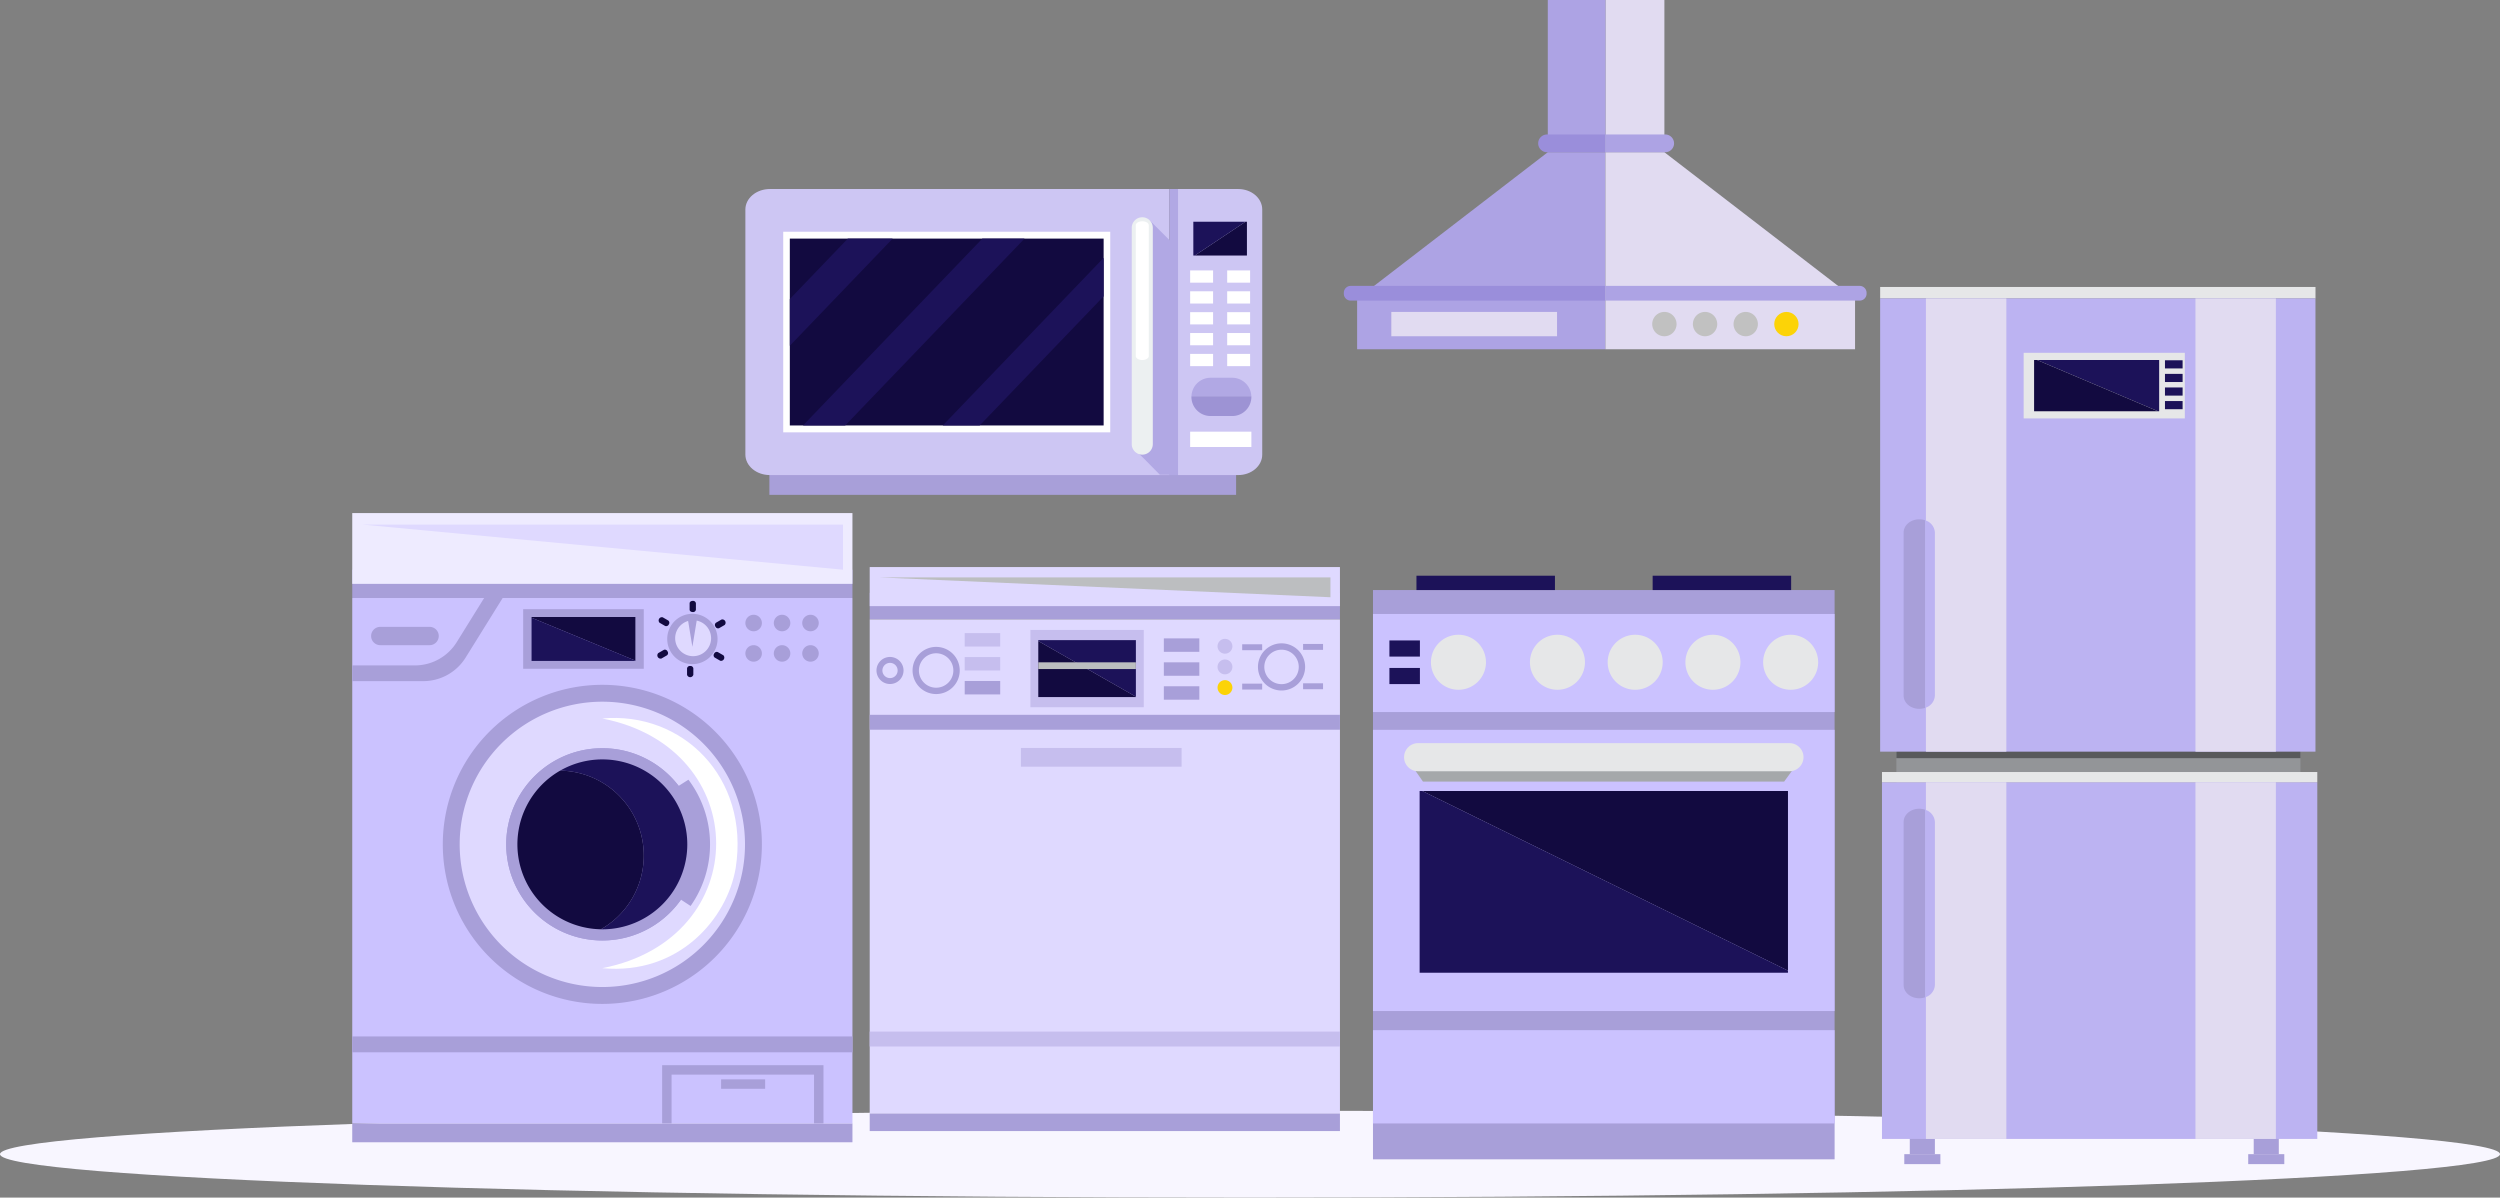 <svg xmlns="http://www.w3.org/2000/svg" width="790.034" height="378.459" viewBox="0 0 790.034 378.459">
  <rect x="0" y="0" width="790.034" height="378.459" fill="#808080" stroke="none"/>
  <g id="Group_2896" data-name="Group 2896" transform="translate(-3239.129 -588.15)">
    <path id="_0" data-name="0" d="M957.828,144.7c0,7.584-176.854,13.73-395.015,13.73s-395.018-6.146-395.018-13.73,176.857-13.733,395.018-13.733S957.828,137.115,957.828,144.7Z" transform="translate(3071.335 808.181)" fill="#f8f6ff" style="mix-blend-mode: multiply;isolation: isolate"/>
    <rect id="Rectangle_2929" data-name="Rectangle 2929" width="158.07" height="8.946" transform="translate(3350.443 768.185)" fill="#a89fd9"/>
    <rect id="Rectangle_2930" data-name="Rectangle 2930" width="158.07" height="5.965" transform="translate(3350.443 943.157)" fill="#a89fd9"/>
    <rect id="Rectangle_2931" data-name="Rectangle 2931" width="158.07" height="166.026" transform="translate(3350.443 777.131)" fill="#cbc2ff"/>
    <rect id="Rectangle_2932" data-name="Rectangle 2932" width="38.109" height="18.834" transform="translate(3404.458 780.66)" fill="#a89fd9"/>
    <path id="Path_51170" data-name="Path 51170" d="M255.975,79.538H223.169v.225l32.806,13.56Z" transform="translate(3183.941 703.6)" fill="#120a40"/>
    <path id="Path_51171" data-name="Path 51171" d="M223.169,79.612V93.264h32.806v-.092Z" transform="translate(3183.941 703.751)" fill="#1c1259"/>
    <g id="Group_2815" data-name="Group 2815" transform="translate(3474.678 782.426)">
      <g id="Group_2813" data-name="Group 2813">
        <path id="Path_51172" data-name="Path 51172" d="M250.661,81.912a2.609,2.609,0,1,1-2.606-2.609A2.608,2.608,0,0,1,250.661,81.912Z" transform="translate(-245.443 -79.303)" fill="#a89fd9"/>
      </g>
      <g id="Group_2814" data-name="Group 2814" transform="translate(0 9.607)">
        <path id="Path_51173" data-name="Path 51173" d="M250.661,85.079a2.609,2.609,0,1,1-2.606-2.609A2.608,2.608,0,0,1,250.661,85.079Z" transform="translate(-245.443 -82.47)" fill="#a89fd9"/>
      </g>
    </g>
    <g id="Group_2818" data-name="Group 2818" transform="translate(3483.663 782.426)">
      <g id="Group_2816" data-name="Group 2816">
        <path id="Path_51174" data-name="Path 51174" d="M253.623,81.912a2.609,2.609,0,1,1-2.606-2.609A2.608,2.608,0,0,1,253.623,81.912Z" transform="translate(-248.405 -79.303)" fill="#a89fd9"/>
      </g>
      <g id="Group_2817" data-name="Group 2817" transform="translate(0 9.607)">
        <path id="Path_51175" data-name="Path 51175" d="M253.623,85.079a2.609,2.609,0,1,1-2.606-2.609A2.608,2.608,0,0,1,253.623,85.079Z" transform="translate(-248.405 -82.47)" fill="#a89fd9"/>
      </g>
    </g>
    <g id="Group_2821" data-name="Group 2821" transform="translate(3492.648 782.426)">
      <g id="Group_2819" data-name="Group 2819">
        <path id="Path_51176" data-name="Path 51176" d="M256.585,81.912a2.609,2.609,0,1,1-2.606-2.609A2.608,2.608,0,0,1,256.585,81.912Z" transform="translate(-251.367 -79.303)" fill="#a89fd9"/>
      </g>
      <g id="Group_2820" data-name="Group 2820" transform="translate(0 9.607)">
        <path id="Path_51177" data-name="Path 51177" d="M256.585,85.079a2.609,2.609,0,1,1-2.606-2.609A2.608,2.608,0,0,1,256.585,85.079Z" transform="translate(-251.367 -82.47)" fill="#a89fd9"/>
      </g>
    </g>
    <path id="Path_51178" data-name="Path 51178" d="M253.987,78.277l-1.969,3.161-11.7,18.826a15.753,15.753,0,0,1-13.384,7.438H204.489v-4.969h19.806a15.545,15.545,0,0,0,13.2-7.335l8.673-13.96,3.6-5.788Z" transform="translate(3145.954 695.695)" fill="#a89fd9"/>
    <path id="Path_51179" data-name="Path 51179" d="M253.206,87.157a7.952,7.952,0,1,1-7.954-7.954A7.954,7.954,0,0,1,253.206,87.157Z" transform="translate(3212.678 702.92)" fill="#a89fd9"/>
    <path id="Path_51180" data-name="Path 51180" d="M249.483,85.553a5.677,5.677,0,1,1-5.676-5.679A5.678,5.678,0,0,1,249.483,85.553Z" transform="translate(3214.362 704.284)" fill="#dfd9ff"/>
    <path id="Path_51181" data-name="Path 51181" d="M239.455,79.806l1.416,8.591,1.419-8.591Z" transform="translate(3217.059 704.145)" fill="#a89fd9"/>
    <g id="Group_2832" data-name="Group 2832" transform="translate(3446.833 778.034)">
      <g id="Group_2826" data-name="Group 2826" transform="translate(10.224)">
        <path id="Path_51182" data-name="Path 51182" d="M240.629,81.392c-.552,0-.995-.337-.995-.752V78.61c0-.419.443-.755.995-.755a.9.9,0,0,1,.992.755V80.64A.9.9,0,0,1,240.629,81.392Z" transform="translate(-239.634 -77.855)" fill="#120a40"/>
      </g>
      <g id="Group_2827" data-name="Group 2827" transform="translate(0.406 5.114)">
        <path id="Path_51183" data-name="Path 51183" d="M239.629,81.874a.9.9,0,0,1-1.15.482l-1.756-1.013a1.032,1.032,0,0,1,.992-1.723l1.756,1.016A.9.9,0,0,1,239.629,81.874Z" transform="translate(-236.398 -79.541)" fill="#120a40"/>
      </g>
      <g id="Group_2828" data-name="Group 2828" transform="translate(0 15.403)">
        <path id="Path_51184" data-name="Path 51184" d="M239.5,83.495a.9.9,0,0,1-.158,1.238l-1.756,1.016a1.033,1.033,0,0,1-1-1.723l1.756-1.013A.9.9,0,0,1,239.5,83.495Z" transform="translate(-236.264 -82.933)" fill="#120a40"/>
      </g>
      <g id="Group_2829" data-name="Group 2829" transform="translate(9.414 20.576)">
        <path id="Path_51185" data-name="Path 51185" d="M240.362,84.638a.9.9,0,0,1,.992.755V87.42a1.031,1.031,0,0,1-1.987,0V85.393A.9.9,0,0,1,240.362,84.638Z" transform="translate(-239.367 -84.638)" fill="#120a40"/>
      </g>
      <g id="Group_2830" data-name="Group 2830" transform="translate(17.82 16.104)">
        <path id="Path_51186" data-name="Path 51186" d="M242.3,83.726a.9.9,0,0,1,1.153-.482l1.756,1.013a1.032,1.032,0,0,1-.995,1.723l-1.756-1.016A.9.9,0,0,1,242.3,83.726Z" transform="translate(-242.138 -83.164)" fill="#120a40"/>
      </g>
      <g id="Group_2831" data-name="Group 2831" transform="translate(18.225 5.815)">
        <path id="Path_51187" data-name="Path 51187" d="M242.439,82.105a.9.9,0,0,1,.158-1.238l1.756-1.016a1.032,1.032,0,0,1,.992,1.723l-1.756,1.013A.9.9,0,0,1,242.439,82.105Z" transform="translate(-242.272 -79.772)" fill="#120a40"/>
      </g>
    </g>
    <rect id="Rectangle_2933" data-name="Rectangle 2933" width="158.07" height="22.369" transform="translate(3350.443 750.289)" fill="#eeebff"/>
    <path id="Path_51188" data-name="Path 51188" d="M224.935,80.562H209.349a2.894,2.894,0,0,0,0,5.788h15.586a2.894,2.894,0,1,0,0-5.788Z" transform="translate(3149.952 705.683)" fill="#a89fd9"/>
    <path id="Path_51189" data-name="Path 51189" d="M314.759,137.017A50.419,50.419,0,1,1,264.342,86.6,50.419,50.419,0,0,1,314.759,137.017Z" transform="translate(3165.137 717.962)" fill="#a89fd9"/>
    <path id="Path_51190" data-name="Path 51190" d="M305.846,133.442a45.083,45.083,0,1,1-45.081-45.084A45.082,45.082,0,0,1,305.846,133.442Z" transform="translate(3168.714 721.537)" fill="#dfd9ff"/>
    <path id="Path_51191" data-name="Path 51191" d="M284.941,123.585A33.846,33.846,0,0,1,278.8,143.06l-3.052-2a30.375,30.375,0,1,1-.725-35.95l3.094-1.957A33.926,33.926,0,0,1,284.941,123.585Z" transform="translate(3178.568 731.391)" fill="#a89fd9"/>
    <path id="Path_51192" data-name="Path 51192" d="M281.291,123.585a30.384,30.384,0,1,1-6.264-18.474A30.161,30.161,0,0,1,281.291,123.585Z" transform="translate(3178.568 731.391)" fill="#a89fd9"/>
    <path id="Path_51193" data-name="Path 51193" d="M266.324,121.214a26.85,26.85,0,0,1-26.844,26.853c-.152,0-.288,0-.44-.012a26.834,26.834,0,0,0-12.892-50.135,26.838,26.838,0,0,1,40.176,23.294Z" transform="translate(3189.998 733.762)" fill="#1c1259"/>
    <path id="Path_51194" data-name="Path 51194" d="M261.627,122.374a26.822,26.822,0,0,1-13.529,23.3A26.841,26.841,0,0,1,235.205,95.54,26.832,26.832,0,0,1,261.627,122.374Z" transform="translate(3180.941 736.141)" fill="#120a40"/>
    <rect id="Rectangle_2934" data-name="Rectangle 2934" width="158.07" height="5.011" transform="translate(3350.443 915.679)" fill="#a89fd9"/>
    <path id="Path_51195" data-name="Path 51195" d="M236.772,126.225v18.392h2.985v-15.41h45.017v15.41h2.982V126.225Z" transform="translate(3211.603 798.54)" fill="#a89fd9"/>
    <path id="Path_51196" data-name="Path 51196" d="M230.536,90.225c25.239-2.315,46.649,18.592,42.16,47.253-2.651,15.789-17.761,33.924-42.16,31.655C278.714,159.723,278.326,99.535,230.536,90.225Z" transform="translate(3198.921 724.978)" fill="#fff"/>
    <path id="Path_51197" data-name="Path 51197" d="M205.581,69.911H357.355V84.16Z" transform="translate(3148.175 684.025)" fill="#dfd9ff" style="mix-blend-mode: overlay;isolation: isolate"/>
    <rect id="Rectangle_2935" data-name="Rectangle 2935" width="13.92" height="2.983" transform="translate(3467.007 929.238)" fill="#a89fd9"/>
    <g id="Group_2835" data-name="Group 2835" transform="translate(3840.911 946.579)">
      <rect id="Rectangle_2936" data-name="Rectangle 2936" width="7.93" height="6.301" transform="translate(1.736)" fill="#a89fd9"/>
      <rect id="Rectangle_2937" data-name="Rectangle 2937" width="11.402" height="3.15" transform="translate(0 6.301)" fill="#a89fd9"/>
    </g>
    <g id="Group_2836" data-name="Group 2836" transform="translate(3949.596 946.579)">
      <rect id="Rectangle_2938" data-name="Rectangle 2938" width="7.93" height="6.301" transform="translate(1.736)" fill="#a89fd9"/>
      <rect id="Rectangle_2939" data-name="Rectangle 2939" width="11.402" height="3.15" transform="translate(0 6.301)" fill="#a89fd9"/>
    </g>
    <rect id="Rectangle_2940" data-name="Rectangle 2940" width="127.686" height="18.894" transform="translate(3838.417 819.453)" fill="#939598"/>
    <rect id="Rectangle_2941" data-name="Rectangle 2941" width="127.686" height="9.448" transform="translate(3838.417 818.291)" fill="#58595b"/>
    <rect id="Rectangle_2942" data-name="Rectangle 2942" width="137.566" height="112.724" transform="translate(3833.858 835.342)" fill="#bcb3f2"/>
    <rect id="Rectangle_2943" data-name="Rectangle 2943" width="137.566" height="3.222" transform="translate(3833.858 832.12)" fill="#e6e7e8"/>
    <rect id="Rectangle_2944" data-name="Rectangle 2944" width="137.569" height="3.629" transform="translate(3833.286 678.836)" fill="#e6e7e8"/>
    <rect id="Rectangle_2945" data-name="Rectangle 2945" width="137.566" height="143.22" transform="translate(3833.28 682.46)" fill="#bcb3f2"/>
    <rect id="Rectangle_2946" data-name="Rectangle 2946" width="50.924" height="20.733" transform="translate(3878.634 699.642)" fill="#e6e7e8"/>
    <rect id="Rectangle_2947" data-name="Rectangle 2947" width="25.415" height="143.22" transform="translate(3847.745 682.46)" fill="#e1dbf1"/>
    <rect id="Rectangle_2948" data-name="Rectangle 2948" width="25.415" height="112.724" transform="translate(3847.745 835.342)" fill="#e1dbf1"/>
    <path id="Path_51199" data-name="Path 51199" d="M371.041,69.358c-2.73,0-4.939,1.875-4.939,4.186v51.521c0,2.312,2.208,4.186,4.939,4.186a5.7,5.7,0,0,0,1.9-.322V69.68A5.7,5.7,0,0,0,371.041,69.358Z" transform="translate(3474.597 682.9)" fill="#a89fd9"/>
    <path id="Path_51200" data-name="Path 51200" d="M368.356,69.464v59.251a4.246,4.246,0,0,0,3.04-3.865V73.329A4.246,4.246,0,0,0,368.356,69.464Z" transform="translate(3479.181 683.115)" fill="#bcb3f2"/>
    <path id="Path_51201" data-name="Path 51201" d="M371.041,99.51c-2.73,0-4.939,1.875-4.939,4.189v51.518c0,2.315,2.208,4.189,4.939,4.189a5.7,5.7,0,0,0,1.9-.325V99.835A5.7,5.7,0,0,0,371.041,99.51Z" transform="translate(3474.597 744.214)" fill="#a89fd9"/>
    <path id="Path_51202" data-name="Path 51202" d="M368.356,99.617v59.248A4.243,4.243,0,0,0,371.4,155V103.482A4.243,4.243,0,0,0,368.356,99.617Z" transform="translate(3479.181 744.432)" fill="#bcb3f2"/>
    <path id="Path_51203" data-name="Path 51203" d="M380,52.761l38.224,16.2h.379v-16.2Z" transform="translate(3502.851 649.149)" fill="#1c1259"/>
    <path id="Path_51204" data-name="Path 51204" d="M380.612,52.761h-.918v16.2h39.142Z" transform="translate(3502.235 649.149)" fill="#120a40"/>
    <rect id="Rectangle_2949" data-name="Rectangle 2949" width="5.575" height="2.577" transform="translate(3923.287 702.003)" fill="#1c1259"/>
    <rect id="Rectangle_2950" data-name="Rectangle 2950" width="5.575" height="2.576" transform="translate(3923.287 706.299)" fill="#1c1259"/>
    <rect id="Rectangle_2951" data-name="Rectangle 2951" width="5.575" height="2.576" transform="translate(3923.287 710.592)" fill="#1c1259"/>
    <rect id="Rectangle_2952" data-name="Rectangle 2952" width="5.575" height="2.576" transform="translate(3923.287 714.887)" fill="#1c1259"/>
    <rect id="Rectangle_2953" data-name="Rectangle 2953" width="25.418" height="143.22" transform="translate(3932.921 682.46)" fill="#e1dbf1"/>
    <rect id="Rectangle_2954" data-name="Rectangle 2954" width="25.418" height="112.724" transform="translate(3932.921 835.342)" fill="#e1dbf1"/>
    <rect id="Rectangle_2955" data-name="Rectangle 2955" width="1.869" height="6.682" transform="translate(3519.45 796.692)" fill="#7ebfce"/>
    <g id="Group_2843" data-name="Group 2843" transform="translate(3513.97 775.49)">
      <rect id="Rectangle_2956" data-name="Rectangle 2956" width="148.598" height="8.41" fill="#a89fd9"/>
    </g>
    <g id="Group_2844" data-name="Group 2844" transform="translate(3513.97 939.974)">
      <rect id="Rectangle_2957" data-name="Rectangle 2957" width="148.598" height="5.608" fill="#a89fd9"/>
    </g>
    <g id="Group_2845" data-name="Group 2845" transform="translate(3513.97 783.901)">
      <rect id="Rectangle_2958" data-name="Rectangle 2958" width="148.598" height="156.073" fill="#dfd9ff"/>
    </g>
    <g id="Group_2846" data-name="Group 2846" transform="translate(3564.749 787.218)">
      <rect id="Rectangle_2959" data-name="Rectangle 2959" width="35.825" height="24.427" fill="#c6beee"/>
    </g>
    <g id="Group_2847" data-name="Group 2847" transform="translate(3567.24 790.431)">
      <path id="Path_51205" data-name="Path 51205" d="M306.8,81.942H275.956v.292L306.8,99.823Z" transform="translate(-275.956 -81.942)" fill="#1c1259"/>
    </g>
    <g id="Group_2848" data-name="Group 2848" transform="translate(3567.24 790.723)">
      <path id="Path_51206" data-name="Path 51206" d="M275.956,82.038V99.747H306.8v-.12Z" transform="translate(-275.956 -82.038)" fill="#120a40"/>
    </g>
    <g id="Group_2850" data-name="Group 2850" transform="translate(3513.97 767.35)">
      <rect id="Rectangle_2960" data-name="Rectangle 2960" width="148.598" height="12.346" fill="#dfd9ff"/>
    </g>
    <g id="Group_2851" data-name="Group 2851" transform="translate(3513.97 914.143)">
      <rect id="Rectangle_2961" data-name="Rectangle 2961" width="148.598" height="4.71" fill="#c6beee"/>
    </g>
    <g id="Group_2852" data-name="Group 2852" transform="translate(3513.97 814.042)">
      <rect id="Rectangle_2962" data-name="Rectangle 2962" width="148.598" height="4.71" fill="#a89fd9"/>
    </g>
    <g id="Group_2853" data-name="Group 2853" transform="translate(3543.991 788.22)">
      <rect id="Rectangle_2963" data-name="Rectangle 2963" width="11.216" height="4.248" fill="#c6beee"/>
    </g>
    <g id="Group_2854" data-name="Group 2854" transform="translate(3543.991 795.784)">
      <rect id="Rectangle_2964" data-name="Rectangle 2964" width="11.216" height="4.25" fill="#c6beee"/>
    </g>
    <g id="Group_2855" data-name="Group 2855" transform="translate(3543.991 803.349)">
      <rect id="Rectangle_2965" data-name="Rectangle 2965" width="11.216" height="4.248" fill="#a89fd9"/>
    </g>
    <g id="Group_2860" data-name="Group 2860" transform="translate(3606.919 789.889)">
      <g id="Group_2857" data-name="Group 2857">
        <rect id="Rectangle_2966" data-name="Rectangle 2966" width="11.216" height="4.248" fill="#a89fd9"/>
      </g>
      <g id="Group_2858" data-name="Group 2858" transform="translate(0 7.564)">
        <rect id="Rectangle_2967" data-name="Rectangle 2967" width="11.216" height="4.248" fill="#a89fd9"/>
      </g>
      <g id="Group_2859" data-name="Group 2859" transform="translate(0 15.129)">
        <rect id="Rectangle_2968" data-name="Rectangle 2968" width="11.216" height="4.248" fill="#a89fd9"/>
      </g>
    </g>
    <g id="Group_2861" data-name="Group 2861" transform="translate(3623.891 790.034)">
      <path id="Path_51207" data-name="Path 51207" d="M299.321,84.156a2.345,2.345,0,1,1-2.348-2.345A2.345,2.345,0,0,1,299.321,84.156Z" transform="translate(-294.631 -81.811)" fill="#c6beee"/>
    </g>
    <g id="Group_2862" data-name="Group 2862" transform="translate(3623.891 796.562)">
      <path id="Path_51208" data-name="Path 51208" d="M299.321,86.3a2.345,2.345,0,1,1-2.348-2.342A2.347,2.347,0,0,1,299.321,86.3Z" transform="translate(-294.631 -83.963)" fill="#c6beee"/>
    </g>
    <g id="Group_2863" data-name="Group 2863" transform="translate(3623.891 803.087)">
      <path id="Path_51209" data-name="Path 51209" d="M299.321,88.459a2.345,2.345,0,1,1-2.348-2.345A2.347,2.347,0,0,1,299.321,88.459Z" transform="translate(-294.631 -86.114)" fill="#fcd307"/>
    </g>
    <g id="Group_2865" data-name="Group 2865" transform="translate(3636.662 791.454)">
      <path id="Path_51210" data-name="Path 51210" d="M313.745,89.729a7.452,7.452,0,1,1-7.453-7.45A7.455,7.455,0,0,1,313.745,89.729Z" transform="translate(-298.841 -82.279)" fill="#a89fd9"/>
    </g>
    <g id="Group_2866" data-name="Group 2866" transform="translate(3638.67 793.465)">
      <path id="Path_51211" data-name="Path 51211" d="M310.387,88.381a5.442,5.442,0,1,1-5.442-5.439A5.443,5.443,0,0,1,310.387,88.381Z" transform="translate(-299.503 -82.942)" fill="#dfd9ff"/>
    </g>
    <g id="Group_2868" data-name="Group 2868" transform="translate(3527.513 792.579)">
      <path id="Path_51212" data-name="Path 51212" d="M277.764,90.1a7.452,7.452,0,1,1-7.45-7.453A7.451,7.451,0,0,1,277.764,90.1Z" transform="translate(-262.86 -82.65)" fill="#a89fd9"/>
    </g>
    <g id="Group_2869" data-name="Group 2869" transform="translate(3529.524 794.594)">
      <path id="Path_51213" data-name="Path 51213" d="M274.4,88.753a5.441,5.441,0,1,1-5.439-5.439A5.439,5.439,0,0,1,274.4,88.753Z" transform="translate(-263.523 -83.314)" fill="#dfd9ff"/>
    </g>
    <g id="Group_2872" data-name="Group 2872" transform="translate(3516.113 795.758)">
      <g id="Group_2871" data-name="Group 2871">
        <path id="Path_51214" data-name="Path 51214" d="M263.376,92.249a4.276,4.276,0,1,1,4.274-4.277A4.279,4.279,0,0,1,263.376,92.249Zm0-6.683a2.406,2.406,0,1,0,2.406,2.406A2.407,2.407,0,0,0,263.376,85.567Z" transform="translate(-259.102 -83.698)" fill="#a89fd9"/>
      </g>
    </g>
    <g id="Group_2875" data-name="Group 2875" transform="translate(3650.922 791.646)">
      <g id="Group_2873" data-name="Group 2873">
        <rect id="Rectangle_2969" data-name="Rectangle 2969" width="6.307" height="1.869" fill="#a89fd9"/>
      </g>
      <g id="Group_2874" data-name="Group 2874" transform="translate(0 12.438)">
        <rect id="Rectangle_2970" data-name="Rectangle 2970" width="6.307" height="1.869" fill="#a89fd9"/>
      </g>
    </g>
    <g id="Group_2878" data-name="Group 2878" transform="translate(3631.679 791.752)">
      <g id="Group_2876" data-name="Group 2876">
        <rect id="Rectangle_2971" data-name="Rectangle 2971" width="6.31" height="1.869" fill="#a89fd9"/>
      </g>
      <g id="Group_2877" data-name="Group 2877" transform="translate(0 12.438)">
        <rect id="Rectangle_2972" data-name="Rectangle 2972" width="6.31" height="1.869" fill="#a89fd9"/>
      </g>
    </g>
    <g id="Group_2879" data-name="Group 2879" transform="translate(3567.24 797.454)" style="mix-blend-mode: multiply;isolation: isolate">
      <rect id="Rectangle_2973" data-name="Rectangle 2973" width="30.842" height="2.124" fill="#bcbec0"/>
    </g>
    <g id="Group_2880" data-name="Group 2880" transform="translate(3561.748 824.514)">
      <rect id="Rectangle_2974" data-name="Rectangle 2974" width="50.779" height="5.919" fill="#c6beee"/>
    </g>
    <g id="Group_2882" data-name="Group 2882" transform="translate(3517.045 770.62)">
      <path id="Path_51216" data-name="Path 51216" d="M259.409,75.411H401.931v6.27Z" transform="translate(-259.409 -75.411)" fill="#bcbec0" style="mix-blend-mode: overlay;isolation: isolate"/>
    </g>
    <rect id="Rectangle_2975" data-name="Rectangle 2975" width="145.878" height="179.896" transform="translate(3673.01 774.618)" fill="#a89fd9"/>
    <rect id="Rectangle_2976" data-name="Rectangle 2976" width="145.878" height="29.479" transform="translate(3673.01 913.696)" fill="#cbc2ff"/>
    <rect id="Rectangle_2977" data-name="Rectangle 2977" width="145.878" height="88.862" transform="translate(3673.01 818.787)" fill="#cbc2ff"/>
    <rect id="Rectangle_2978" data-name="Rectangle 2978" width="145.878" height="30.991" transform="translate(3673.01 782.176)" fill="#cbc2ff"/>
    <path id="Path_51217" data-name="Path 51217" d="M315,95.193H435.563l-3.294,4.524H318.138Z" transform="translate(3370.67 735.435)" fill="#a5a8aa"/>
    <path id="Path_51218" data-name="Path 51218" d="M316.517,97.66h-.835V155.1h116.4v-.664Z" transform="translate(3372.067 740.452)" fill="#1c1259"/>
    <path id="Path_51219" data-name="Path 51219" d="M431.524,97.66H315.957l115.567,56.78Z" transform="translate(3372.627 740.452)" fill="#120a40"/>
    <path id="Path_51220" data-name="Path 51220" d="M314.062,97.117h0a4.442,4.442,0,0,0,4.438,4.441H435.849a4.444,4.444,0,0,0,4.444-4.441h0a4.444,4.444,0,0,0-4.444-4.441H318.5A4.442,4.442,0,0,0,314.062,97.117Z" transform="translate(3368.773 730.317)" fill="#e6e7e8"/>
    <g id="Group_2886" data-name="Group 2886" transform="translate(3691.329 788.742)">
      <path id="Path_51221" data-name="Path 51221" d="M344.56,90.079a8.693,8.693,0,1,1-8.694-8.694A8.693,8.693,0,0,1,344.56,90.079Z" transform="translate(-295.89 -81.385)" fill="#e6e7e8"/>
      <path id="Path_51222" data-name="Path 51222" d="M334.247,90.079a8.693,8.693,0,1,1-8.691-8.694A8.69,8.69,0,0,1,334.247,90.079Z" transform="translate(-316.862 -81.385)" fill="#e6e7e8"/>
      <path id="Path_51223" data-name="Path 51223" d="M352.658,90.079a8.693,8.693,0,1,1-8.691-8.694A8.692,8.692,0,0,1,352.658,90.079Z" transform="translate(-279.423 -81.385)" fill="#e6e7e8"/>
      <path id="Path_51224" data-name="Path 51224" d="M360.756,90.079a8.693,8.693,0,1,1-8.694-8.694A8.693,8.693,0,0,1,360.756,90.079Z" transform="translate(-262.955 -81.385)" fill="#e6e7e8"/>
      <path id="Path_51225" data-name="Path 51225" d="M368.854,90.079a8.693,8.693,0,1,1-8.694-8.694A8.693,8.693,0,0,1,368.854,90.079Z" transform="translate(-246.488 -81.385)" fill="#e6e7e8"/>
    </g>
    <g id="Group_2887" data-name="Group 2887" transform="translate(3678.203 790.538)">
      <rect id="Rectangle_2979" data-name="Rectangle 2979" width="9.637" height="5.103" fill="#1c1259"/>
      <rect id="Rectangle_2980" data-name="Rectangle 2980" width="9.637" height="5.101" transform="translate(0 8.693)" fill="#1c1259"/>
    </g>
    <rect id="Rectangle_2981" data-name="Rectangle 2981" width="43.764" height="4.534" transform="translate(3686.747 770.084)" fill="#1c1259"/>
    <rect id="Rectangle_2982" data-name="Rectangle 2982" width="43.764" height="4.534" transform="translate(3761.388 770.084)" fill="#1c1259"/>
    <rect id="Rectangle_2983" data-name="Rectangle 2983" width="18.625" height="48.109" transform="translate(3746.475 588.15)" fill="#e1dbf1"/>
    <rect id="Rectangle_2984" data-name="Rectangle 2984" width="18.225" height="48.109" transform="translate(3728.25 588.15)" fill="#ada3e4"/>
    <path id="Path_51226" data-name="Path 51226" d="M369.421,31.119l-60.25,46.355h78.474V31.119Z" transform="translate(3358.829 605.14)" fill="#ada3e4"/>
    <path id="Path_51227" data-name="Path 51227" d="M413.912,77.477H335.041V31.119h18.628Z" transform="translate(3411.434 605.14)" fill="#e1dbf1"/>
    <rect id="Rectangle_2985" data-name="Rectangle 2985" width="78.474" height="15.905" transform="translate(3668.001 682.614)" fill="#ada3e4"/>
    <rect id="Rectangle_2986" data-name="Rectangle 2986" width="78.874" height="15.905" transform="translate(3746.475 682.614)" fill="#e1dbf1"/>
    <path id="Path_51228" data-name="Path 51228" d="M343.757,47.754A3.845,3.845,0,1,0,347.6,51.6,3.844,3.844,0,0,0,343.757,47.754Z" transform="translate(3421.344 638.968)" fill="#c1c1c1"/>
    <path id="Path_51229" data-name="Path 51229" d="M348,47.754A3.845,3.845,0,1,0,351.84,51.6,3.847,3.847,0,0,0,348,47.754Z" transform="translate(3429.958 638.968)" fill="#c1c1c1"/>
    <path id="Path_51230" data-name="Path 51230" d="M352.23,47.754a3.845,3.845,0,1,0,3.843,3.843A3.844,3.844,0,0,0,352.23,47.754Z" transform="translate(3438.573 638.968)" fill="#c1c1c1"/>
    <circle id="Ellipse_34" data-name="Ellipse 34" cx="3.843" cy="3.843" r="3.843" transform="translate(3799.813 686.724)" fill="#fcd307"/>
    <rect id="Rectangle_2987" data-name="Rectangle 2987" width="52.37" height="7.688" transform="translate(3678.805 686.723)" fill="#e1dbf1"/>
    <path id="Path_51231" data-name="Path 51231" d="M330.843,29.267a2.809,2.809,0,0,0,0,5.618h18.42V29.267Z" transform="translate(3397.185 601.374)" fill="#9a8edb"/>
    <path id="Path_51232" data-name="Path 51232" d="M353.931,29.267h-18.9v5.618h18.9a2.809,2.809,0,0,0,0-5.618Z" transform="translate(3411.416 601.374)" fill="#ada3e4"/>
    <path id="Path_51233" data-name="Path 51233" d="M309.978,45.041a2.19,2.19,0,0,0-2.193,2.19v.279a2.192,2.192,0,0,0,2.193,2.193h80.461V45.041Z" transform="translate(3356.009 633.451)" fill="#9a8edb"/>
    <path id="Path_51234" data-name="Path 51234" d="M415.384,45.041H335.032V49.7h80.352a2.192,2.192,0,0,0,2.193-2.193v-.279A2.19,2.19,0,0,0,415.384,45.041Z" transform="translate(3411.416 633.451)" fill="#ada3e4"/>
    <rect id="Rectangle_2988" data-name="Rectangle 2988" width="147.491" height="11.696" transform="translate(3482.263 732.831)" fill="#a89fd9"/>
    <path id="Path_51235" data-name="Path 51235" d="M325.455,22.768H212.092c-4.274,0-7.742,2.9-7.742,6.48v77.434c0,3.577,3.467,6.48,7.742,6.48H338.344V22.768Z" transform="translate(3270.328 625.116)" fill="#cdc6f3"/>
    <path id="Path_51236" data-name="Path 51236" d="M268.452,22.768H249.42v90.393h19.032c4.189,0,7.584-2.9,7.584-6.48V29.248C276.036,25.671,272.642,22.768,268.452,22.768Z" transform="translate(3361.977 625.116)" fill="#cdc6f3"/>
    <rect id="Rectangle_2989" data-name="Rectangle 2989" width="103.339" height="63.391" transform="translate(3486.639 661.381)" fill="#fff"/>
    <rect id="Rectangle_2990" data-name="Rectangle 2990" width="99.17" height="59.051" transform="translate(3488.723 663.551)" fill="#120a40"/>
    <path id="Path_51237" data-name="Path 51237" d="M227.315,27.933l-18.334,19.1V61.8l32.5-33.868Z" transform="translate(3279.742 635.618)" fill="#1c1259"/>
    <path id="Path_51238" data-name="Path 51238" d="M267.024,27.933l-56.67,59.051h13.334l56.67-59.051Z" transform="translate(3282.535 635.618)" fill="#1c1259"/>
    <path id="Path_51239" data-name="Path 51239" d="M275.749,29.937,224.914,82.909H236.58l39.169-40.815Z" transform="translate(3312.143 639.693)" fill="#1c1259"/>
    <path id="Path_51240" data-name="Path 51240" d="M251.016,26.176V36.863h.454L267.5,26.176Z" transform="translate(3365.221 632.046)" fill="#1c1259"/>
    <path id="Path_51241" data-name="Path 51241" d="M251.165,36.863h16.486V26.176h-.456Z" transform="translate(3365.525 632.046)" fill="#120a40"/>
    <g id="Group_2893" data-name="Group 2893" transform="translate(3615.23 673.607)">
      <rect id="Rectangle_2991" data-name="Rectangle 2991" width="7.249" height="3.87" fill="#fff"/>
      <rect id="Rectangle_2992" data-name="Rectangle 2992" width="7.249" height="3.87" transform="translate(0 6.594)" fill="#fff"/>
      <rect id="Rectangle_2993" data-name="Rectangle 2993" width="7.249" height="3.87" transform="translate(0 13.189)" fill="#fff"/>
      <rect id="Rectangle_2994" data-name="Rectangle 2994" width="7.249" height="3.87" transform="translate(0 19.783)" fill="#fff"/>
      <rect id="Rectangle_2995" data-name="Rectangle 2995" width="7.249" height="3.87" transform="translate(0 26.377)" fill="#fff"/>
    </g>
    <g id="Group_2894" data-name="Group 2894" transform="translate(3626.934 673.607)">
      <rect id="Rectangle_2996" data-name="Rectangle 2996" width="7.246" height="3.87" fill="#fff"/>
      <rect id="Rectangle_2997" data-name="Rectangle 2997" width="7.246" height="3.87" transform="translate(0 6.594)" fill="#fff"/>
      <rect id="Rectangle_2998" data-name="Rectangle 2998" width="7.246" height="3.87" transform="translate(0 13.189)" fill="#fff"/>
      <rect id="Rectangle_2999" data-name="Rectangle 2999" width="7.246" height="3.87" transform="translate(0 19.783)" fill="#fff"/>
      <rect id="Rectangle_3000" data-name="Rectangle 3000" width="7.246" height="3.87" transform="translate(0 26.377)" fill="#fff"/>
    </g>
    <path id="Path_51242" data-name="Path 51242" d="M263.7,42.429h-6.85a6.039,6.039,0,0,0-6.031,5.846h18.911A6.043,6.043,0,0,0,263.7,42.429Z" transform="translate(3364.829 665.097)" fill="#b1a8e4"/>
    <path id="Path_51243" data-name="Path 51243" d="M250.835,44.356c0,.07-.018.133-.018.2a6.05,6.05,0,0,0,6.049,6.049h6.85a6.048,6.048,0,0,0,6.049-6.049c0-.07-.015-.133-.018-.2Z" transform="translate(3364.817 669.016)" fill="#9d93d4"/>
    <path id="Path_51244" data-name="Path 51244" d="M252.629,106.423h3.8V33.039l-7.007-7.007-2.354,1.9h-2.051V98.943C245.021,98.66,249.31,103.01,252.629,106.423Z" transform="translate(3353.031 631.753)" fill="#b1a8e4"/>
    <rect id="Rectangle_3001" data-name="Rectangle 3001" width="2.722" height="90.391" transform="translate(3608.674 647.881)" fill="#b1a8e4"/>
    <path id="Path_51245" data-name="Path 51245" d="M247.926,25.71a3.329,3.329,0,0,0-3.325,3.328V97.4a3.326,3.326,0,1,0,6.653,0V29.038a3.33,3.33,0,0,0-3.328-3.328Z" transform="translate(3352.177 631.099)" fill="#ecf0f1"/>
    <path id="Path_51246" data-name="Path 51246" d="M247.074,69.969c-1.131,0-2.054-.561-2.054-1.247V27.373c0-.683.922-1.244,2.054-1.244a2.862,2.862,0,0,1,1.456.364,1.074,1.074,0,0,1,.6.88v41.35C249.13,69.408,248.208,69.969,247.074,69.969Z" transform="translate(3353.029 631.951)" fill="#fff"/>
    <rect id="Rectangle_3002" data-name="Rectangle 3002" width="19.354" height="4.841" transform="translate(3615.23 724.563)" fill="#fff"/>
  </g>
</svg>
